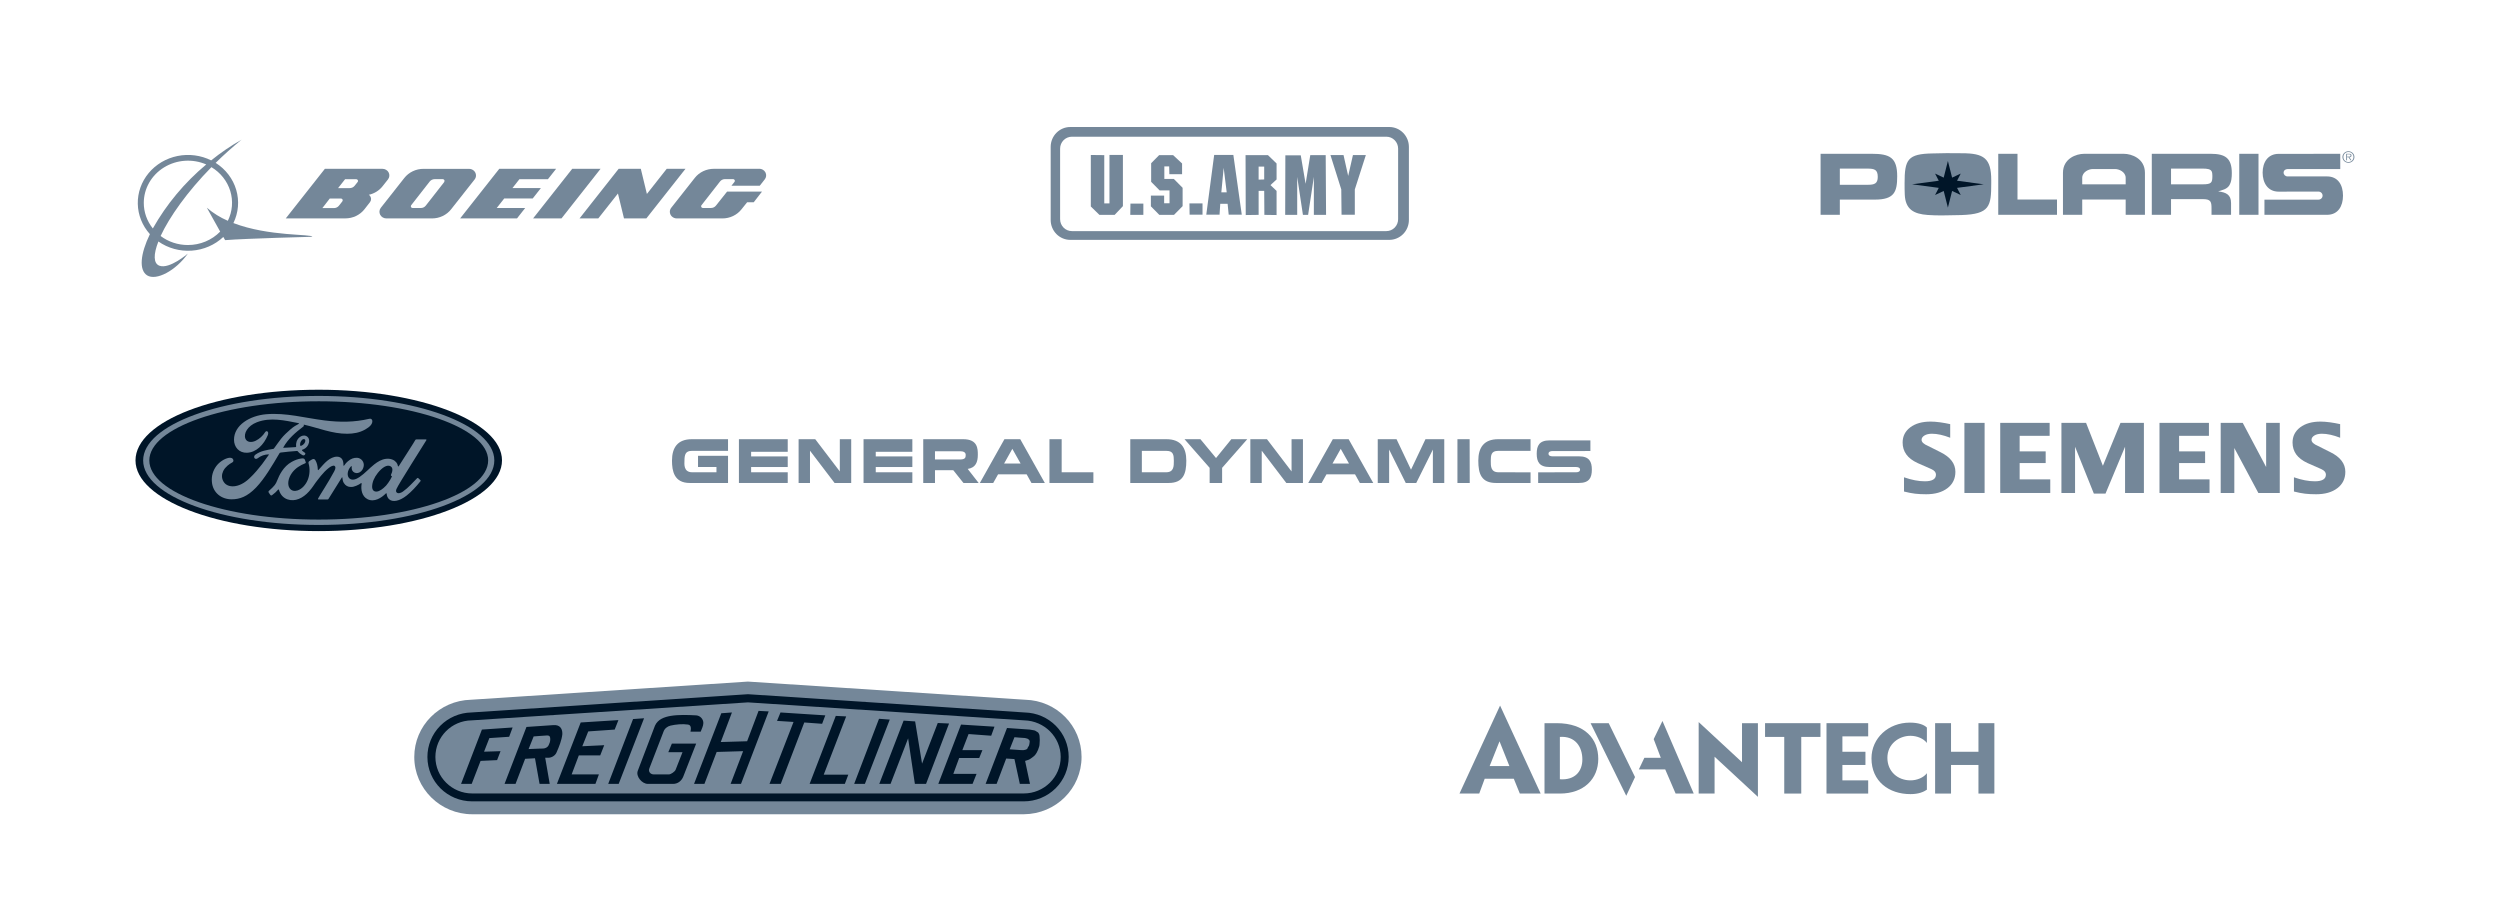 <svg width="600" height="217" viewBox="0 0 600 217" fill="none" xmlns="http://www.w3.org/2000/svg">
<path d="M56.017 53.536C57.235 51.039 57.474 48.207 56.692 45.556C55.91 42.904 54.159 40.609 51.757 39.086C53.687 37.191 55.777 35.312 57.983 33.519C55.41 34.981 52.967 36.644 50.68 38.491C48.198 37.254 45.343 36.882 42.605 37.439C39.867 37.996 37.417 39.447 35.677 41.542C33.937 43.637 33.015 46.246 33.069 48.921C33.124 51.595 34.152 54.168 35.976 56.197C33.672 60.965 33.308 64.79 35.3 66.082C37.48 67.468 42.212 64.952 45.085 60.863C45.085 60.863 40.691 64.646 38.28 63.779C36.795 63.243 36.795 61.067 38.013 57.956C40.322 59.575 43.159 60.354 46.015 60.155C48.871 59.956 51.56 58.79 53.598 56.868L54.025 57.633C59.273 57.225 74.938 56.826 74.938 56.826C74.902 56.12 64.53 56.8 56.017 53.536ZM34.508 48.683C34.51 46.988 34.957 45.322 35.807 43.835C36.657 42.348 37.884 41.089 39.375 40.172C40.866 39.256 42.574 38.711 44.342 38.588C46.111 38.465 47.883 38.768 49.497 39.469C44.297 43.815 39.956 49.017 36.679 54.828C35.267 53.064 34.504 50.904 34.508 48.683ZM45.103 58.806C42.724 58.81 40.414 58.047 38.547 56.639C40.646 52.117 44.916 46.048 50.742 40.115C52.931 41.431 54.54 43.468 55.266 45.84C55.992 48.212 55.785 50.756 54.683 52.992C52.844 52.203 51.145 51.145 49.648 49.856L52.842 55.585C51.853 56.601 50.656 57.412 49.324 57.967C47.992 58.521 46.555 58.807 45.103 58.806Z" fill="#748799"/>
<path d="M127.856 47.629L129.813 45.138H122.981L124.663 43.005H131.503L133.469 40.514H119.824L110.439 52.414H124.084L126.041 49.924H119.21L121.016 47.629H127.856Z" fill="#748799"/>
<path d="M137.33 40.514L127.945 52.414H134.759L144.135 40.514H137.33Z" fill="#748799"/>
<path d="M160.013 40.514L155.254 46.549L153.795 40.514H148.476L139.091 52.414H143.592L148.307 46.439L149.757 52.414H155.13L164.514 40.514H160.013Z" fill="#748799"/>
<path d="M182.269 40.514H171.328C170.439 40.513 169.563 40.71 168.767 41.089C167.972 41.468 167.28 42.019 166.747 42.699L161.098 49.864C160.878 50.14 160.759 50.478 160.76 50.825C160.76 51.247 160.935 51.652 161.247 51.952C161.559 52.251 161.982 52.42 162.424 52.423H173.365C174.255 52.424 175.133 52.228 175.93 51.849C176.727 51.469 177.42 50.918 177.955 50.238L179.316 48.538H180.899L182.874 45.988H174.495L171.826 49.346C171.688 49.523 171.508 49.666 171.301 49.765C171.094 49.864 170.865 49.915 170.634 49.915H168.704C168.588 49.915 168.477 49.871 168.396 49.793C168.314 49.715 168.268 49.609 168.268 49.499C168.267 49.409 168.299 49.322 168.357 49.252L172.805 43.557C172.943 43.38 173.122 43.236 173.329 43.136C173.537 43.038 173.765 42.987 173.997 42.988H175.927C175.984 42.988 176.041 42.998 176.094 43.019C176.147 43.04 176.195 43.071 176.235 43.11C176.276 43.148 176.308 43.194 176.33 43.245C176.351 43.295 176.363 43.349 176.363 43.404C176.36 43.493 176.329 43.579 176.274 43.651L175.544 44.577H182.34L183.541 43.047C183.729 42.811 183.843 42.529 183.872 42.234C183.901 41.938 183.843 41.641 183.704 41.376C183.565 41.11 183.351 40.888 183.087 40.732C182.822 40.577 182.517 40.495 182.207 40.497L182.269 40.514Z" fill="#748799"/>
<path d="M114.237 42.112C114.237 41.69 114.062 41.286 113.75 40.988C113.438 40.69 113.015 40.523 112.574 40.523H101.633C100.743 40.521 99.864 40.717 99.068 41.097C98.271 41.476 97.578 42.027 97.043 42.707L91.394 49.873C91.21 50.11 91.098 50.391 91.071 50.685C91.044 50.979 91.103 51.275 91.242 51.539C91.38 51.803 91.592 52.026 91.854 52.182C92.117 52.337 92.419 52.421 92.728 52.422H103.67C104.56 52.424 105.438 52.228 106.235 51.848C107.032 51.469 107.725 50.918 108.26 50.238L113.908 43.072C114.125 42.795 114.241 42.458 114.237 42.112ZM106.632 43.667L102.184 49.354C102.046 49.532 101.866 49.676 101.659 49.775C101.452 49.873 101.224 49.925 100.992 49.923H99.026C98.946 49.923 98.868 49.901 98.8 49.86C98.732 49.82 98.677 49.762 98.641 49.693C98.605 49.625 98.59 49.548 98.596 49.472C98.603 49.395 98.632 49.322 98.679 49.261L103.127 43.566C103.267 43.389 103.447 43.246 103.653 43.148C103.86 43.049 104.088 42.997 104.319 42.996H106.249C106.365 42.996 106.476 43.04 106.558 43.118C106.639 43.196 106.685 43.302 106.685 43.413C106.683 43.501 106.652 43.587 106.596 43.659L106.632 43.667Z" fill="#748799"/>
<path d="M88.503 46.753C89.826 46.467 90.998 45.741 91.812 44.705L93.111 43.064C93.299 42.828 93.413 42.546 93.442 42.251C93.471 41.955 93.412 41.658 93.274 41.393C93.135 41.127 92.921 40.905 92.656 40.749C92.392 40.594 92.087 40.513 91.777 40.514H77.971L68.587 52.414H82.873C83.763 52.416 84.641 52.219 85.438 51.84C86.234 51.461 86.928 50.91 87.463 50.23L88.788 48.53C88.963 48.31 89.057 48.041 89.055 47.765C89.055 47.565 89.005 47.368 88.911 47.189C88.817 47.01 88.68 46.855 88.512 46.736L88.503 46.753ZM82.188 48.3L81.343 49.371C81.204 49.548 81.024 49.692 80.817 49.791C80.61 49.89 80.382 49.941 80.151 49.941H77.366L79.145 47.646H81.814C81.93 47.646 82.04 47.69 82.122 47.768C82.204 47.846 82.25 47.952 82.25 48.062C82.25 48.151 82.219 48.238 82.161 48.309L82.188 48.3ZM85.835 43.676L85.114 44.586C84.974 44.761 84.794 44.902 84.587 45C84.38 45.097 84.153 45.147 83.922 45.147H81.138L82.819 43.013H85.488C85.545 43.013 85.602 43.024 85.655 43.045C85.707 43.066 85.756 43.096 85.796 43.135C85.837 43.174 85.869 43.22 85.891 43.27C85.912 43.321 85.924 43.375 85.924 43.43C85.921 43.519 85.89 43.605 85.835 43.676Z" fill="#748799"/>
<path fill-rule="evenodd" clip-rule="evenodd" d="M463.904 36.822L467.18 36.756L470.866 36.778C476.145 36.778 477.898 37.986 477.898 43.252V43.955C477.898 49.507 477.556 51.395 470.73 51.614L467.248 51.68C466.77 51.702 466.27 51.702 465.792 51.702C464.745 51.702 463.699 51.658 462.652 51.593C459.307 51.351 457.305 50.255 457.145 46.721C457.1 45.821 457.1 44.921 457.1 44.021C457.099 38.27 457.805 36.91 463.904 36.822ZM484.198 47.883H493.68V51.548H479.579V36.91H484.198V47.883ZM542.04 51.548H537.421V36.91H542.04V51.548ZM546.874 36.925C544.294 36.925 543.032 38.943 543.032 41.432C543.032 43.92 544.295 45.996 546.874 45.996L556.416 45.978C556.972 45.978 557.421 46.412 557.421 46.948C557.421 47.484 556.972 47.918 556.416 47.918H543.467V51.548L558.49 51.555C561.129 51.555 562.319 49.492 562.319 46.948C562.319 44.403 561.129 42.34 558.49 42.34L549.008 42.341C548.488 42.341 548.065 41.934 548.065 41.432C548.065 40.93 548.488 40.579 549.008 40.579H561.661V36.916L546.874 36.925ZM563.625 36.482C564.324 36.482 564.832 37.008 564.832 37.681C564.832 38.362 564.324 38.889 563.625 38.889C562.923 38.889 562.413 38.362 562.413 37.681C562.413 37.008 562.923 36.482 563.625 36.482V36.299C563.244 36.298 562.878 36.443 562.608 36.702C562.338 36.962 562.185 37.314 562.184 37.681C562.184 38.449 562.828 39.071 563.625 39.071C563.814 39.071 564.001 39.035 564.175 38.965C564.35 38.895 564.508 38.792 564.641 38.663C564.774 38.534 564.88 38.381 564.952 38.212C565.023 38.044 565.06 37.863 565.059 37.681C565.059 37.315 564.908 36.963 564.639 36.704C564.37 36.445 564.006 36.299 563.625 36.299V36.482Z" fill="#748799"/>
<path fill-rule="evenodd" clip-rule="evenodd" d="M563.289 37.045H563.746C563.944 37.045 564.149 37.074 564.149 37.316C564.149 37.63 563.816 37.593 563.588 37.593H563.289V37.744H563.648L564.107 38.457H564.342L563.857 37.744C564.142 37.737 564.361 37.623 564.361 37.319C564.361 37.063 564.216 36.91 563.793 36.91H563.091V38.457H563.289V37.045ZM521.048 40.465H528.739C529.172 40.465 529.65 40.486 530.059 40.596C530.923 40.838 530.947 41.43 530.97 42.198C530.97 43.823 530.786 44.239 528.625 44.239H521.048V47.795H528.762C530.696 47.795 530.766 48.542 530.766 50.144V51.548H535.453V48.739C535.453 46.72 534.292 46.171 532.357 45.93C533.313 45.623 534.406 45.425 534.997 44.547C535.566 43.669 535.634 42.55 535.634 41.541C535.634 38.007 534.132 36.91 530.56 36.91H516.43V51.548H521.048V40.465ZM510.163 47.891V51.548H514.785V41.488C514.785 38.002 511.526 36.916 509.749 36.916H500.148C498.37 36.916 495.111 38.002 495.111 41.488V51.548H499.733V42.689C499.733 41.261 501.334 40.574 502.222 40.574H507.674C508.563 40.574 510.163 41.261 510.163 42.689V44.232H499.733V47.891H510.163ZM441.561 40.465H448.205C449.889 40.465 450.662 40.728 450.662 42.461C450.662 44.064 449.866 44.348 448.273 44.348H441.561V47.904H449.957C454.622 47.904 455.327 46.082 455.327 42.308C455.327 37.852 453.598 36.909 449.229 36.909H436.941V51.547H441.561V40.465Z" fill="#748799"/>
<path fill-rule="evenodd" clip-rule="evenodd" d="M476.088 44.232L469.688 45.089L470.577 46.804L468.503 45.832L467.496 49.833L466.488 45.832L464.414 46.804L465.303 45.089L458.902 44.232L465.303 43.375L464.414 41.659L466.488 42.631L467.496 38.63L468.503 42.631L470.577 41.659L469.688 43.375L476.088 44.232Z" fill="#001528"/>
<path d="M256.874 30.481C254.271 30.481 252.162 32.618 252.162 35.255V52.801C252.162 53.428 252.284 54.048 252.521 54.626C252.758 55.205 253.105 55.731 253.542 56.174C253.98 56.616 254.499 56.968 255.071 57.207C255.642 57.447 256.255 57.57 256.874 57.57H333.427C334.676 57.569 335.873 57.067 336.756 56.173C337.639 55.279 338.136 54.066 338.136 52.801V35.255C338.136 32.618 336.026 30.481 333.427 30.481H256.874ZM257.255 32.81H332.725C334.292 32.81 335.548 34.093 335.548 35.673V52.607C335.548 52.982 335.476 53.354 335.335 53.702C335.193 54.049 334.985 54.364 334.723 54.63C334.461 54.895 334.149 55.106 333.806 55.249C333.463 55.392 333.096 55.466 332.725 55.465H257.255C255.693 55.465 254.426 54.188 254.426 52.607V35.673C254.426 34.914 254.725 34.186 255.255 33.649C255.786 33.112 256.505 32.81 257.255 32.81Z" fill="#748799"/>
<path d="M298.932 37.231L298.975 51.61L302.071 51.568V45.816H303.409L303.449 51.568L306.379 51.61V45.816L304.914 44.421L306.379 43.072V39.236L304.309 37.232L298.932 37.231ZM302.069 39.977H303.407V43.072L302.069 43.113V39.977ZM291.4 37.19L289.507 51.522H292.691L292.863 48.911H294.628L294.886 51.522H298.026L296.005 37.19H291.4ZM293.681 40.28L294.412 46.166H293.12L293.681 40.28ZM271.307 48.864L271.265 51.568H274.406V48.864H271.307ZM285.464 48.823L285.506 51.522H288.605V48.823H285.464ZM314.466 37.23L313.347 44.116L312.182 37.277H308.485L308.445 51.568H311.328V42.458L312.702 51.568H313.948L315.326 42.458V51.568H318.256L318.169 37.231L314.466 37.23ZM278.192 37.23L276.276 39.172V43.637L278.31 45.697H280.687V48.776H279.396V46.948H276.212V49.518L278.235 51.568H281.763L283.829 49.472V45.074L281.72 42.942H279.442V39.934H280.602L280.645 41.804H283.7V39.234L281.548 37.231L278.192 37.23ZM319.307 37.21L321.906 45.465L321.972 51.542H325.156V45.465L327.806 37.21H324.708L323.564 42.221L322.445 37.21H319.307ZM266.271 37.19V48.823H265.025V37.231L261.796 37.195V49.56L263.862 51.568H267.518L269.498 49.472V37.19L266.271 37.19Z" fill="#748799"/>
<g clip-path="url(#clip0_251_273)">
<path d="M76.5 93.535C52.089 93.535 32.52 101.062 32.52 110.499C32.52 119.879 52.25 127.464 76.5 127.464C100.75 127.464 120.48 119.854 120.48 110.499C120.48 101.145 100.75 93.535 76.5 93.535Z" fill="#001528"/>
<path d="M93.823 114.093C93.835 114.171 93.934 114.245 94.03 114.28C94.065 114.293 94.082 114.317 94.046 114.399C93.772 115.003 93.52 115.351 93.177 115.876C92.861 116.361 92.505 116.739 92.075 117.103C91.425 117.656 90.523 118.258 89.777 117.853C89.446 117.676 89.302 117.199 89.309 116.813C89.325 115.727 89.794 114.613 90.661 113.517C91.718 112.179 92.887 111.484 93.653 111.864C94.447 112.253 94.194 113.198 93.838 113.94C93.811 113.997 93.811 114.046 93.823 114.093ZM102.337 105.633C102.394 105.529 102.334 105.454 102.207 105.454C101.544 105.454 100.674 105.455 99.984 105.455C99.819 105.455 99.734 105.475 99.657 105.633C99.402 106.136 96.296 110.924 95.718 111.854C95.62 111.996 95.502 111.976 95.488 111.813C95.429 111.261 94.966 110.626 94.235 110.323C93.678 110.09 93.134 110.048 92.568 110.125C91.547 110.267 90.636 110.821 89.836 111.446C88.63 112.389 87.59 113.612 86.247 114.515C85.513 115.007 84.509 115.435 83.838 114.795C83.229 114.215 83.298 112.927 84.228 111.931C84.326 111.827 84.444 111.915 84.425 112.008C84.338 112.458 84.445 112.906 84.778 113.22C85.184 113.595 85.765 113.637 86.262 113.387C86.849 113.088 87.193 112.511 87.294 111.855C87.449 110.839 86.689 109.942 85.737 109.87C84.963 109.814 84.222 110.091 83.499 110.704C83.137 111.014 82.931 111.242 82.618 111.7C82.542 111.813 82.424 111.824 82.428 111.658C82.463 110.356 81.941 109.624 80.894 109.6C80.082 109.58 79.215 110.033 78.539 110.588C77.798 111.2 77.15 112.011 76.455 112.774C76.368 112.868 76.293 112.863 76.269 112.681C76.249 111.819 76.037 110.984 75.649 110.39C75.512 110.184 75.223 110.082 74.98 110.221C74.868 110.284 74.478 110.469 74.194 110.704C74.053 110.823 73.998 110.996 74.061 111.218C74.435 112.506 74.353 113.971 73.845 115.208C73.378 116.341 72.471 117.363 71.405 117.709C70.703 117.938 69.974 117.826 69.522 117.186C68.901 116.302 69.152 114.765 70.077 113.489C70.893 112.365 72.073 111.652 73.25 111.192C73.389 111.137 73.418 111.045 73.378 110.924C73.314 110.725 73.212 110.454 73.171 110.33C73.063 110.035 72.76 109.987 72.391 110.028C71.536 110.131 70.764 110.432 70.002 110.852C68.006 111.952 67.005 114.08 66.566 115.218C66.355 115.765 66.174 116.106 65.941 116.409C65.626 116.816 65.231 117.186 64.509 117.839C64.444 117.899 64.395 118.023 64.45 118.139C64.524 118.296 64.899 118.842 65.005 118.891C65.123 118.95 65.26 118.867 65.314 118.827C65.82 118.474 66.424 117.916 66.72 117.537C66.824 117.407 66.931 117.462 66.986 117.659C67.262 118.672 67.985 119.5 68.985 119.846C70.815 120.481 72.713 119.562 74.146 117.962C75.057 116.945 75.386 116.291 75.735 115.846C76.326 115.092 77.493 113.406 78.883 112.323C79.393 111.923 79.996 111.619 80.299 111.821C80.543 111.983 80.621 112.36 80.231 113.091C78.814 115.753 76.729 118.88 76.347 119.639C76.276 119.77 76.339 119.874 76.472 119.874C77.213 119.87 77.948 119.872 78.621 119.872C78.733 119.868 78.783 119.814 78.84 119.733C79.927 117.981 80.951 116.315 82.048 114.592C82.109 114.49 82.165 114.567 82.168 114.612C82.192 115.012 82.286 115.558 82.517 115.917C82.931 116.581 83.519 116.867 84.171 116.871C84.689 116.879 84.952 116.796 85.511 116.581C85.966 116.408 86.331 116.18 86.612 115.973C86.775 115.856 86.804 116.052 86.8 116.082C86.548 117.473 86.859 119.12 88.202 119.803C89.809 120.618 91.575 119.472 92.591 118.438C92.691 118.338 92.797 118.349 92.808 118.563C92.831 118.958 93.003 119.427 93.32 119.755C94.172 120.634 95.89 120.286 97.614 118.913C98.721 118.034 99.88 116.792 100.926 115.477C100.965 115.426 100.994 115.344 100.918 115.261C100.759 115.09 100.528 114.893 100.37 114.742C100.298 114.679 100.193 114.697 100.132 114.744C99.059 115.794 98.094 116.99 96.699 117.98C96.228 118.318 95.478 118.59 95.141 118.121C95.01 117.939 95.025 117.687 95.153 117.357C95.56 116.313 102.002 106.228 102.337 105.633Z" fill="#748799"/>
<path d="M72.032 106.85C72.06 107 72.116 107.029 72.183 107.017C72.511 106.949 72.87 106.671 73.082 106.35C73.276 106.058 73.367 105.637 73.174 105.468C73.003 105.316 72.723 105.359 72.516 105.547C72.104 105.922 71.979 106.453 72.032 106.85ZM55.615 119.836C53.214 119.852 51.098 118.327 50.855 115.684C50.72 114.219 51.123 112.914 51.928 111.838C52.643 110.88 53.853 110.084 54.877 109.889C55.21 109.827 55.658 109.865 55.843 110.093C56.133 110.441 56.05 110.823 55.759 110.975C54.978 111.386 54.038 112.088 53.573 113.047C53.196 113.83 53.12 114.774 53.696 115.672C54.66 117.17 57.349 117.211 59.848 114.823C60.467 114.238 61.021 113.676 61.584 113.011C62.685 111.716 63.052 111.244 64.515 109.156C64.531 109.131 64.539 109.1 64.531 109.084C64.519 109.056 64.499 109.052 64.456 109.048C63.479 109.076 62.627 109.375 61.799 110.012C61.561 110.191 61.218 110.166 61.067 109.93C60.9 109.664 61.02 109.317 61.295 109.121C62.627 108.169 64.082 107.996 65.568 107.738C65.566 107.738 65.671 107.742 65.756 107.627C66.366 106.822 66.826 106.095 67.476 105.281C68.132 104.455 68.978 103.696 69.624 103.126C70.527 102.328 71.105 102.059 71.694 101.73C71.849 101.647 71.674 101.547 71.627 101.547C68.343 100.912 64.929 100.091 61.668 101.333C59.409 102.2 58.419 104.042 58.895 105.274C59.234 106.147 60.351 106.289 61.396 105.763C62.264 105.325 63.068 104.62 63.638 103.712C63.956 103.208 64.628 103.571 64.265 104.447C63.31 106.754 61.487 108.585 59.266 108.662C57.376 108.725 56.157 107.295 56.161 105.53C56.169 102.05 59.935 99.757 63.894 99.414C68.661 99.009 73.176 100.315 77.91 100.906C81.536 101.357 85.013 101.367 88.659 100.505C89.09 100.409 89.392 100.692 89.364 101.14C89.328 101.787 88.841 102.41 87.64 103.084C86.275 103.854 84.847 104.088 83.355 104.1C79.747 104.133 76.387 102.685 72.91 101.908C72.914 102.064 72.954 102.251 72.826 102.35C70.9 103.811 69.159 105.295 67.993 107.38C67.954 107.428 67.973 107.474 68.043 107.469C69.055 107.413 69.966 107.387 70.911 107.309C71.076 107.293 71.082 107.252 71.068 107.128C70.984 106.41 71.188 105.591 71.803 105.027C72.432 104.447 73.219 104.381 73.741 104.799C74.334 105.274 74.282 106.13 73.957 106.771C73.627 107.422 73.081 107.77 72.557 107.939C72.557 107.939 72.447 107.964 72.464 108.067C72.483 108.231 73.198 108.638 73.259 108.746C73.318 108.849 73.287 109.009 73.179 109.132C73.104 109.221 72.985 109.304 72.834 109.301C72.711 109.299 72.637 109.255 72.48 109.168C72.16 108.99 71.76 108.696 71.493 108.35C71.402 108.233 71.356 108.231 71.129 108.244C70.106 108.305 68.511 108.463 67.431 108.602C67.169 108.634 67.13 108.686 67.076 108.779C65.353 111.702 63.514 114.853 61.495 116.963C59.328 119.225 57.527 119.821 55.615 119.836Z" fill="#748799"/>
<path d="M76.499 96.309C54.041 96.309 35.838 102.693 35.838 110.505C35.838 118.317 54.041 124.702 76.499 124.702C98.956 124.702 117.158 118.317 117.158 110.505C117.158 102.693 98.956 96.309 76.499 96.309ZM76.499 125.988C53.224 125.988 34.356 119.056 34.356 110.505C34.356 101.952 53.224 95.022 76.499 95.022C99.772 95.022 118.638 101.952 118.638 110.505C118.638 119.056 99.772 125.988 76.499 125.988Z" fill="#748799"/>
</g>
<path fill-rule="evenodd" clip-rule="evenodd" d="M161.277 110.562C161.277 112.998 161.77 115.913 165.53 115.913C168.48 115.913 174.728 115.913 174.728 115.913V109.387H167.525V112.086H171.95V113.346C171.95 113.346 167.394 113.346 166.136 113.346C163.953 113.346 164.271 111.229 164.271 110.606C164.271 109.055 164.56 108.213 166.006 108.213H174.727V105.407H166.05C162.623 105.407 161.277 107.43 161.277 110.562Z" fill="#748799"/>
<path fill-rule="evenodd" clip-rule="evenodd" d="M177.34 115.914H189.054V113.346H180.269V112.086H189.054V109.54H180.269V108.431H189.054V105.408H177.34V115.914Z" fill="#748799"/>
<path fill-rule="evenodd" clip-rule="evenodd" d="M201.556 113.15L195.657 105.408H191.665V115.914H194.398V108.169L200.298 115.914H204.29V105.408H201.556V113.15Z" fill="#748799"/>
<path fill-rule="evenodd" clip-rule="evenodd" d="M207.25 115.914H218.964V113.346H210.179V112.086H218.964V109.54H210.179V108.431H218.964V105.408H207.25V115.914Z" fill="#748799"/>
<path fill-rule="evenodd" clip-rule="evenodd" d="M234.679 109.149C234.679 107.691 234.65 105.407 231.165 105.407H221.577V115.914H224.397V112.846H228.779L231.231 115.914H234.874L232.25 112.542C234.172 112.257 234.679 110.891 234.679 109.149ZM230.362 110.275H224.395V108.296H230.405C231.208 108.296 231.771 108.534 231.771 109.188C231.771 109.84 231.641 110.275 230.362 110.275Z" fill="#748799"/>
<path fill-rule="evenodd" clip-rule="evenodd" d="M254.799 105.408H251.871V115.914H262.413V113.346H254.799V105.408Z" fill="#748799"/>
<path fill-rule="evenodd" clip-rule="evenodd" d="M241.063 105.408L235.164 115.914H238.374L239.532 113.847H246.4L247.55 115.914H250.76L244.86 105.408H241.063ZM240.981 111.254L242.961 107.72L244.947 111.254H240.981Z" fill="#748799"/>
<path fill-rule="evenodd" clip-rule="evenodd" d="M279.943 105.408H271.267V108.214V115.914C271.267 115.914 277.515 115.914 280.465 115.914C283.994 115.914 284.716 113.694 284.716 110.563C284.716 107.431 283.371 105.408 279.943 105.408ZM279.856 113.346C278.597 113.346 274.043 113.346 274.043 113.346V108.213H279.986C281.606 108.213 281.721 109.229 281.721 110.606C281.722 111.867 281.751 113.346 279.856 113.346Z" fill="#748799"/>
<path fill-rule="evenodd" clip-rule="evenodd" d="M309.974 113.15L304.074 105.408H300.082V115.914H302.816V108.169L308.716 115.914H312.708V105.408H309.974V113.15Z" fill="#748799"/>
<path fill-rule="evenodd" clip-rule="evenodd" d="M319.878 105.408L313.978 115.914H317.188L318.346 113.847H325.214L326.364 115.914H329.574L323.673 105.408H319.878ZM319.795 111.254L321.775 107.72L323.76 111.254H319.795Z" fill="#748799"/>
<path fill-rule="evenodd" clip-rule="evenodd" d="M291.847 109.931L288.101 105.408H284.283L290.314 112.282V115.914H293.308V112.282L299.338 105.408H295.52L291.847 109.931Z" fill="#748799"/>
<path fill-rule="evenodd" clip-rule="evenodd" d="M338.64 112.726L335.17 105.408H330.658V115.914H333.392V107.898L337.382 115.914H339.899L343.891 107.898V115.914H346.623V105.408H342.111L338.64 112.726Z" fill="#748799"/>
<path fill-rule="evenodd" clip-rule="evenodd" d="M349.784 105.408V115.914H352.735L352.713 105.408H349.784Z" fill="#748799"/>
<path fill-rule="evenodd" clip-rule="evenodd" d="M354.793 110.562C354.793 113.694 355.515 115.914 359.046 115.914C361.995 115.914 367.331 115.914 367.331 115.914V113.358C367.331 113.358 360.91 113.346 359.652 113.346C357.758 113.346 357.787 111.867 357.787 110.606C357.787 109.228 357.902 108.213 359.521 108.213H367.331V105.408H359.565C356.138 105.408 354.793 107.43 354.793 110.562Z" fill="#748799"/>
<path fill-rule="evenodd" clip-rule="evenodd" d="M378.942 109.519H372.607C372.152 109.519 371.642 109.388 371.642 108.888C371.642 108.388 372.152 108.257 372.607 108.257C373.866 108.257 381.696 108.247 381.696 108.247V105.691C381.696 105.691 374.864 105.691 371.912 105.691C369.419 105.691 368.812 106.974 368.812 108.888C368.812 110.802 369.419 112.086 371.912 112.086H378.247C378.704 112.086 379.212 112.215 379.212 112.717C379.212 113.218 378.704 113.346 378.247 113.346C376.99 113.346 369.158 113.357 369.158 113.357V115.913C369.158 115.913 375.992 115.913 378.942 115.913C381.436 115.913 382.043 114.63 382.043 112.717C382.043 110.802 381.436 109.519 378.942 109.519Z" fill="#748799"/>
<path fill-rule="evenodd" clip-rule="evenodd" d="M561.637 101.794V105.058C559.998 104.42 558.539 104.097 557.261 104.097C556.504 104.097 555.902 104.242 555.449 104.521C554.996 104.803 554.765 105.15 554.765 105.559C554.765 106.104 555.276 106.588 556.306 107.022L559.281 108.515C561.686 109.698 562.88 111.269 562.88 113.242C562.88 114.882 562.247 116.19 560.97 117.159C559.701 118.137 557.994 118.621 555.869 118.621C554.888 118.621 554.008 118.578 553.226 118.486C552.443 118.399 551.544 118.221 550.547 117.966V114.55C552.376 115.188 554.041 115.511 555.54 115.511C557.329 115.511 558.219 114.976 558.219 113.897C558.219 113.36 557.854 112.926 557.114 112.586L553.81 111.134C552.591 110.565 551.685 109.876 551.091 109.06C550.508 108.236 550.211 107.291 550.211 106.212C550.211 104.702 550.827 103.485 552.046 102.56C553.275 101.642 554.905 101.182 556.932 101.182C557.59 101.182 558.349 101.242 559.19 101.353C560.038 101.471 560.853 101.616 561.637 101.794Z" fill="#748799"/>
<path fill-rule="evenodd" clip-rule="evenodd" d="M468.049 101.794V105.058C466.41 104.42 464.953 104.097 463.675 104.097C462.916 104.097 462.316 104.242 461.863 104.521C461.41 104.803 461.179 105.15 461.179 105.559C461.179 106.104 461.697 106.588 462.727 107.022L465.702 108.515C468.098 109.698 469.294 111.269 469.294 113.242C469.294 114.882 468.659 116.19 467.391 117.159C466.113 118.137 464.416 118.621 462.284 118.621C461.303 118.621 460.42 118.578 459.638 118.486C458.855 118.399 457.966 118.221 456.962 117.966V114.55C458.797 115.188 460.462 115.511 461.952 115.511C463.741 115.511 464.631 114.976 464.631 113.897C464.631 113.36 464.269 112.926 463.535 112.586L460.231 111.134C459.002 110.565 458.096 109.876 457.513 109.06C456.919 108.236 456.63 107.291 456.63 106.212C456.63 104.702 457.242 103.485 458.468 102.56C459.687 101.642 461.319 101.182 463.346 101.182C464.012 101.182 464.761 101.242 465.611 101.353C466.452 101.471 467.267 101.616 468.049 101.794Z" fill="#748799"/>
<path fill-rule="evenodd" clip-rule="evenodd" d="M471.459 101.488H476.305V118.315H471.459V101.488Z" fill="#748799"/>
<path fill-rule="evenodd" clip-rule="evenodd" d="M491.916 101.488V104.598H484.716V108.33H490.961V111.134H484.716V115.051H492.063V118.315H480.053V101.488H491.916Z" fill="#748799"/>
<path fill-rule="evenodd" clip-rule="evenodd" d="M514.537 101.488V118.315H510.014V107.217L505.32 118.469H502.527L498.013 107.217V118.315H494.741V101.488H500.656L504.694 111.789L508.919 101.488H514.537Z" fill="#748799"/>
<path fill-rule="evenodd" clip-rule="evenodd" d="M530.142 101.488V104.598H522.982V108.33H529.226V111.134H522.982V115.051H530.289V118.315H518.279V101.488H530.142Z" fill="#748799"/>
<path fill-rule="evenodd" clip-rule="evenodd" d="M547.145 101.488V118.315H542.005L536.237 107.523V118.315H532.967V101.488H538.257L543.875 112.095V101.488H547.145Z" fill="#748799"/>
<path fill-rule="evenodd" clip-rule="evenodd" d="M179.5 163.579L246.047 167.938C253.608 168.128 259.574 174.214 259.574 181.669C259.574 189.23 253.417 195.359 245.727 195.421H113.336C105.71 195.421 99.426 189.292 99.426 181.669C99.426 174.213 105.454 168.128 113.017 167.938L179.5 163.579Z" fill="#748799"/>
<path fill-rule="evenodd" clip-rule="evenodd" d="M119.301 182.428L115.339 182.617L113.208 188.134H110.652L115.658 175.098L123.028 174.593L122.198 176.826L117.448 177.141L116.169 180.405L120.132 180.279L119.301 182.428ZM130.335 179.648C130.911 179.648 131.486 179.289 131.678 178.847C131.869 178.468 132.061 177.963 132.061 177.457C132.061 176.888 131.997 176.509 131.294 176.509L129.462 176.635V174.256L132.828 174.024C134.405 173.919 134.916 174.888 134.959 175.898V176.236C134.81 177.647 134.17 179.227 133.595 180.532C133.276 181.354 132.381 181.859 131.614 181.859H130.847L131.933 188.134H129.505L129.463 187.967V179.668L130.335 179.648ZM129.462 176.636L128.077 176.741L126.863 179.773L129.463 179.668V187.967L128.396 181.985L126.032 182.111L123.731 188.134H121.09L126.351 174.466L129.462 174.256V176.636ZM144.054 181.291H138.92L137.194 185.86H143.734L142.903 188.134H133.658L139.368 173.393L148.42 172.824L147.526 175.098L141.178 175.541L139.751 179.1L145.012 178.847L144.054 181.291ZM145.97 188.134L151.935 172.571L154.577 172.382L148.484 188.134H145.97ZM153.065 184.996C152.553 186.323 154.087 188.134 155.472 188.134H161.543C162.65 188.134 163.566 187.44 163.992 186.365L167.08 178.467H161.244L160.392 180.532H163.8L162.138 184.765C161.989 185.143 161.052 185.859 160.52 185.859H156.898C156.152 185.859 155.514 185.228 155.855 184.386L159.242 175.604C159.498 174.845 160.2 174.319 160.903 174.151C162.203 173.856 163.779 173.688 165.142 173.898C165.995 174.024 165.824 175.077 165.717 175.604H168.167C168.401 174.952 168.806 174.214 168.806 173.52C168.806 172.572 168.039 171.751 167.08 171.687C165.078 171.581 162.905 171.498 160.967 171.813C159.433 172.087 157.9 172.614 157.196 174.151L153.065 184.996ZM177.838 188.134H175.346L178.349 180.279L172.002 180.469L169.062 188.134H166.57L173.11 171.181L175.666 170.992L172.981 178.088L179.308 177.9L182.055 170.612L184.484 170.739L177.838 188.134ZM187.382 188.134L193.027 173.393L197.308 173.709L198.075 171.687L187.319 170.992L186.487 173.013L190.448 173.266L184.677 188.134H187.382ZM203.592 185.924L202.762 188.134H194.305L200.588 171.813L203.081 171.939L197.693 185.924H203.592ZM213.541 172.698L207.575 188.134H204.999L210.962 172.508L213.541 172.698ZM222.252 188.134H219.57L217.949 177.205L213.732 188.134H211.026L216.864 172.951L219.633 173.14L221.294 183.269L225.064 173.519L227.77 173.645L222.252 188.134ZM237.888 176.573L232.456 176.172L230.965 180.026H235.78L235.013 181.922H230.198L228.793 185.734H234.373L233.415 188.134H225.192L230.645 173.898L238.677 174.404L237.888 176.573ZM249.497 176.741C249.497 176.425 249.37 176.11 249.241 175.92C249.178 175.794 248.859 175.604 248.729 175.541C248.603 175.415 248.283 175.288 248.219 175.288L247.132 175.098L244.725 174.93V177.036L245.982 177.12L246.558 177.268C246.621 177.268 246.855 177.458 247.004 177.584C247.047 177.647 247.132 177.836 247.132 177.963C247.132 178.215 247.046 178.532 247.004 178.784C247.004 178.974 246.748 179.227 246.663 179.417C246.663 179.521 246.558 179.711 246.472 179.774C246.365 179.838 246.089 179.965 245.982 179.965C245.897 179.965 245.705 180.027 245.642 180.027H245.215L244.726 180.006V187.988L244.747 188.135H247.196L246.024 182.618C246.175 182.555 246.365 182.492 246.429 182.492C246.663 182.43 247.004 182.302 247.196 182.177C247.515 181.986 247.9 181.671 248.219 181.418C248.41 181.228 248.665 180.912 248.794 180.66C248.921 180.344 249.177 179.966 249.24 179.651C249.369 179.355 249.496 178.913 249.496 178.534C249.561 177.938 249.561 177.337 249.497 176.741ZM244.726 174.93L241.679 174.719L236.547 188.134H239.187L241.487 182.048L243.468 182.175L244.726 187.986V180.004L242.319 179.838L243.469 176.931L244.727 177.036L244.726 174.93Z" fill="#001528"/>
<path fill-rule="evenodd" clip-rule="evenodd" d="M179.521 168.57L245.834 172.887C250.647 173.013 254.568 176.889 254.568 181.669C254.568 186.492 250.584 190.43 245.705 190.43H179.521V192.325H245.706C247.122 192.327 248.524 192.053 249.833 191.518C251.141 190.983 252.33 190.198 253.332 189.209C254.333 188.219 255.127 187.043 255.668 185.749C256.209 184.456 256.486 183.069 256.484 181.669C256.484 175.856 251.798 171.118 245.898 170.992L179.522 166.611L179.521 168.57ZM179.5 168.57H179.521L179.522 166.611H179.5L113.145 170.992C110.319 171.047 107.629 172.197 105.653 174.194C103.677 176.191 102.573 178.875 102.579 181.669C102.579 187.565 107.372 192.325 113.337 192.325H179.521V190.43H113.336C108.457 190.43 104.496 186.493 104.496 181.669C104.496 176.889 108.33 172.95 113.208 172.887L179.5 168.57Z" fill="#001528"/>
<path d="M370.682 173.56V190.456H374.368C380.162 190.456 383.585 186.892 383.585 182.14C383.585 177.388 380.425 173.56 373.578 173.56H370.682ZM374.368 187.024V176.86C378.055 176.596 379.767 179.236 379.767 182.272C379.767 185.044 378.055 187.288 374.368 187.024Z" fill="#748799"/>
<path d="M421.9 173.56H418.082V182.932L407.68 173.296V190.456H411.499V181.612L421.9 191.248V173.56Z" fill="#748799"/>
<path d="M423.612 176.86H428.22V190.456H432.302V176.86H436.91V173.56H423.612V176.86Z" fill="#748799"/>
<path d="M438.358 190.456V173.56H448.365V176.728H442.177V180.424H447.707V183.592H442.177V187.288H448.365V190.456H438.358Z" fill="#748799"/>
<path d="M474.83 173.56V180.424H468.247V173.56H464.428V190.456H468.247V183.592H474.83V190.456H478.648V173.56H474.83Z" fill="#748799"/>
<path d="M381.742 173.56L390.3 190.984L392.407 186.496L386.087 173.56H381.742Z" fill="#748799"/>
<path d="M398.99 173.032L396.884 177.388L398.595 181.876H394.645L393.329 184.648H399.649L402.15 190.456H406.495L398.99 173.032Z" fill="#748799"/>
<path d="M449.155 182.008C449.155 187.55 453.369 190.588 458.504 190.588C460.479 190.588 461.664 190.06 462.454 189.53V185.57C461.664 186.628 460.084 187.288 458.504 187.288C455.475 187.288 452.974 185.174 452.974 181.874C452.974 178.574 455.74 176.594 458.504 176.594C460.084 176.594 461.664 177.254 462.454 178.31V174.616C461.795 173.956 460.479 173.428 458.372 173.428C453.237 173.428 449.155 177.124 449.155 182.008Z" fill="#748799"/>
<path d="M357.515 183.856L359.885 177.916L362.255 183.856H357.515ZM369.76 190.456L360.017 169.336L350.273 190.456H355.013L356.33 186.892H363.308L364.757 190.456H369.76Z" fill="#748799"/>
<defs>
<clipPath id="clip0_251_273">
<rect width="89" height="35" fill="white" transform="translate(32 93)"/>
</clipPath>
</defs>
</svg>
